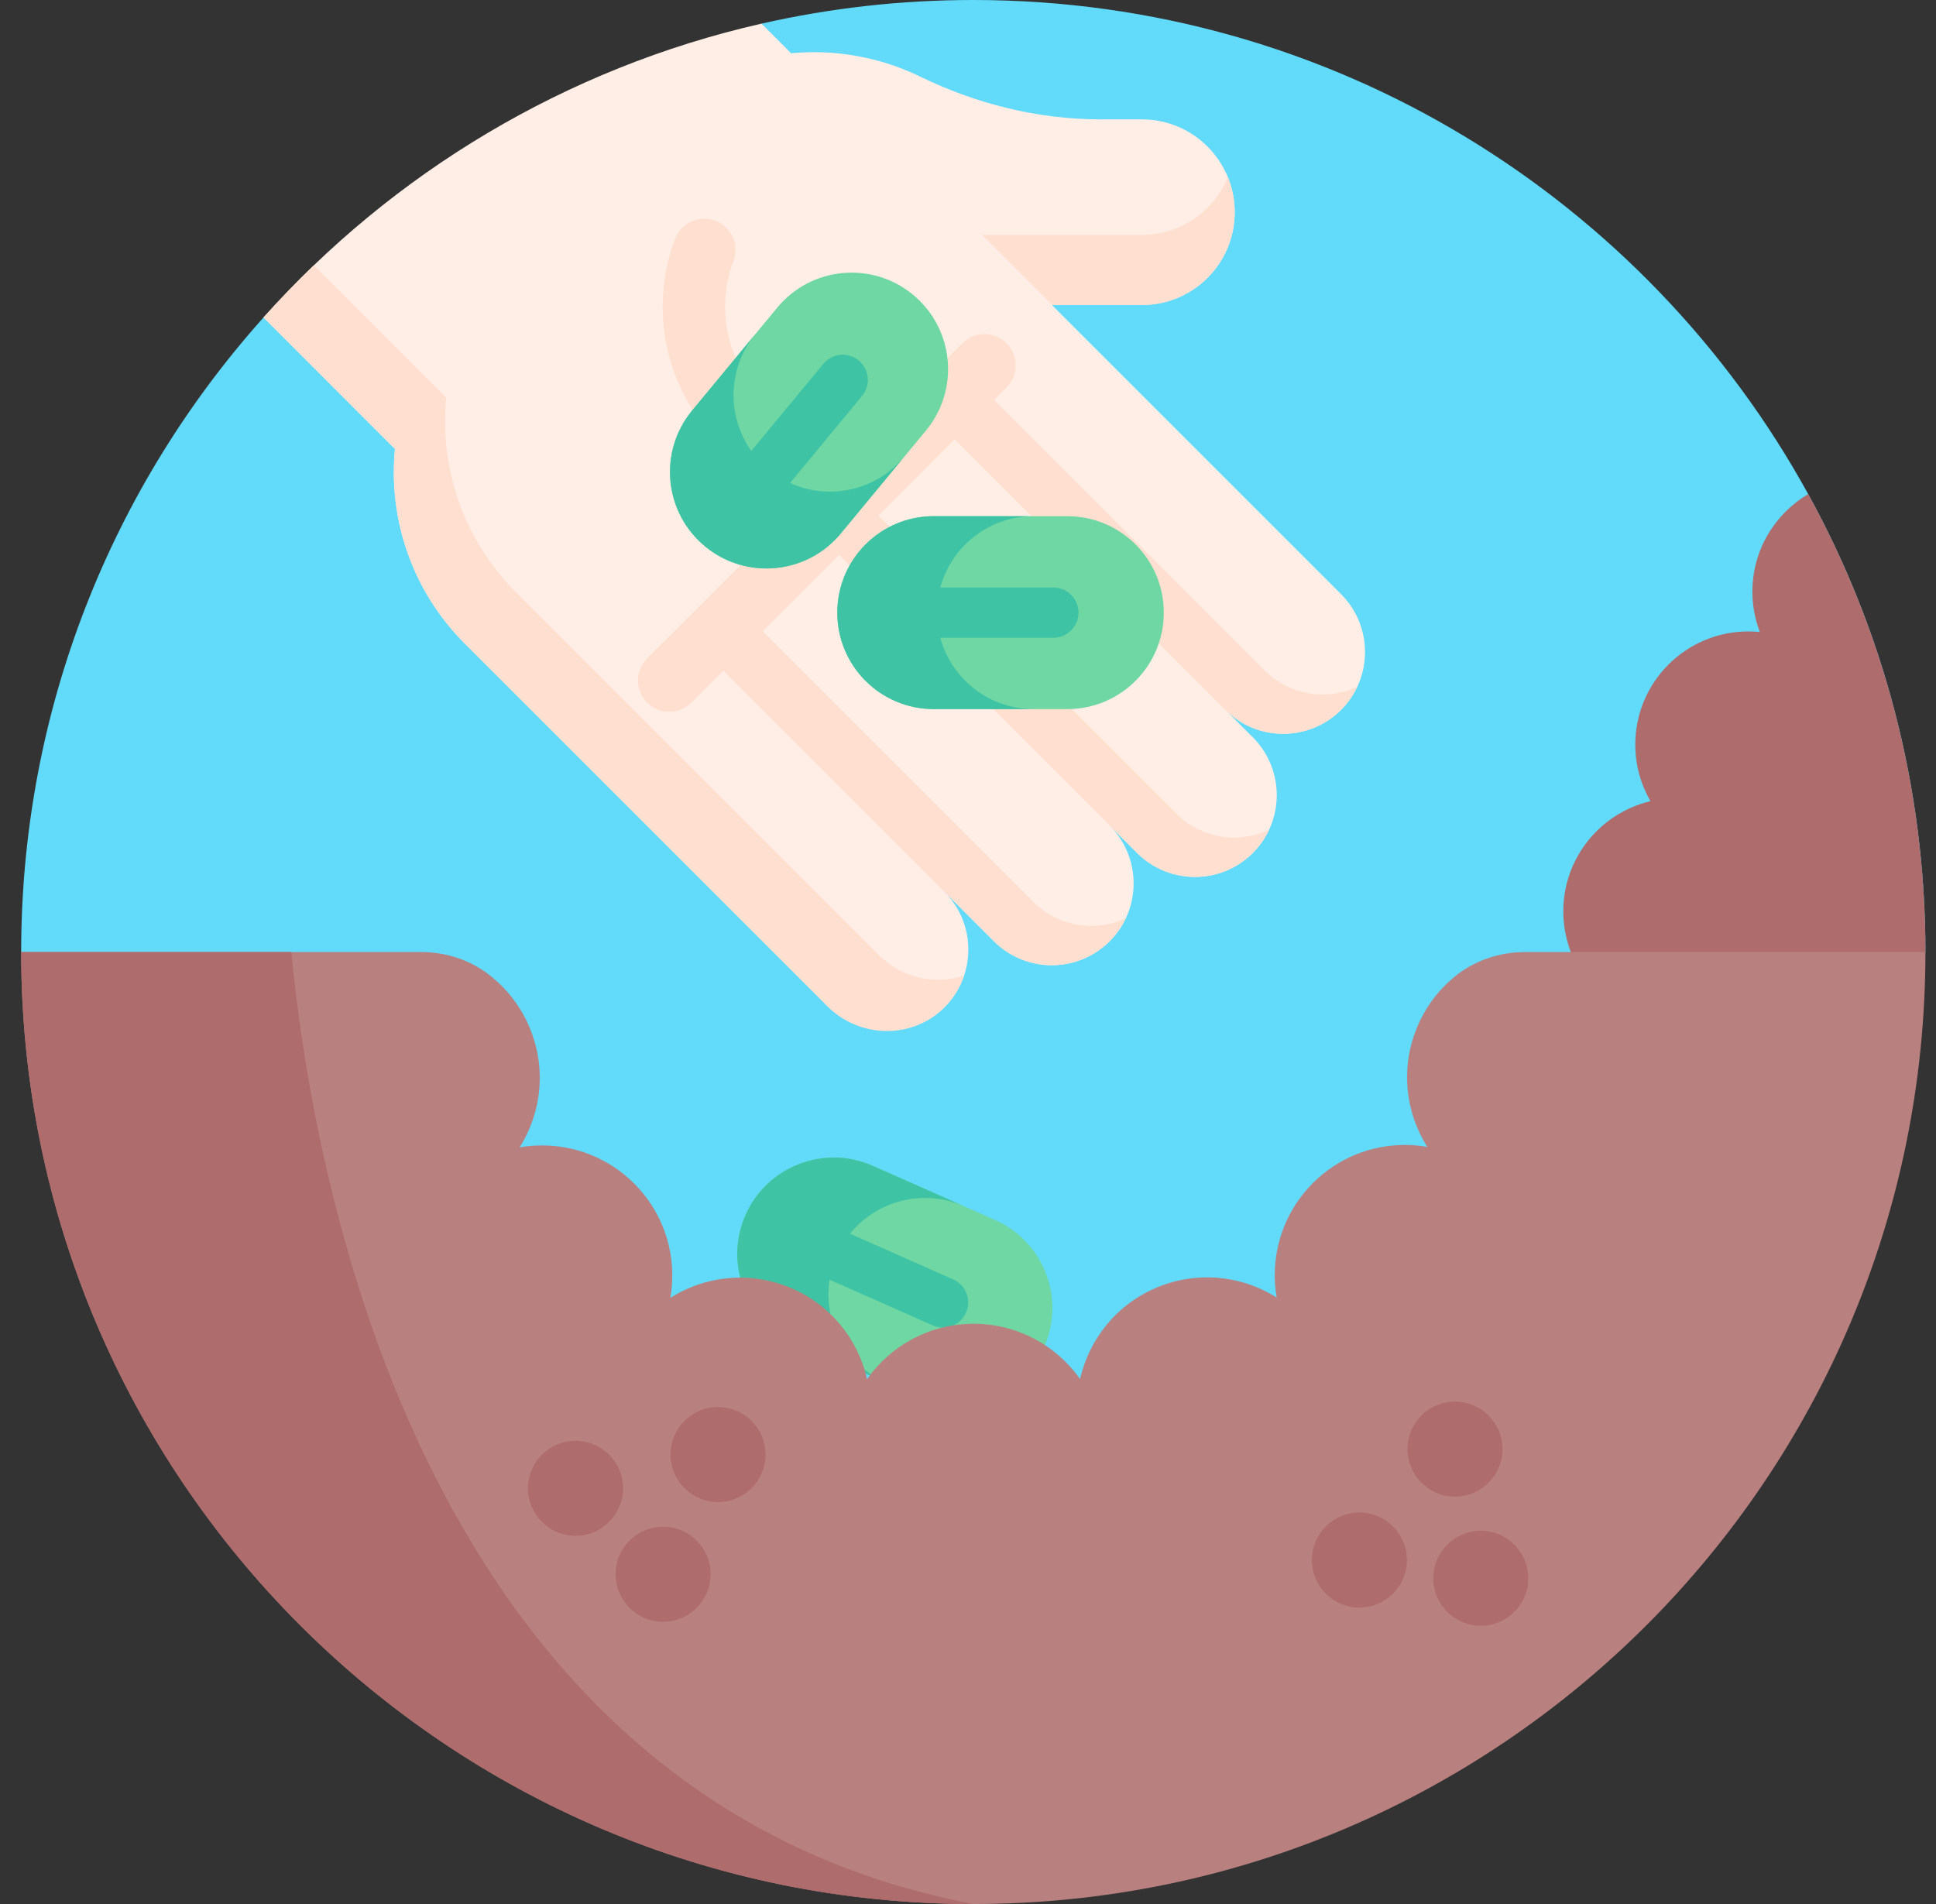 <svg width="61" height="60" viewBox="0 0 61 60" fill="none" xmlns="http://www.w3.org/2000/svg">
<rect x="0" y="0" width="61" height="60" fill="#333333" stroke="none"/>
<g clip-path="url(#clip0_7310_484)">
<path d="M60.667 30L57.854 31.85L30.667 49.741L0.667 30C0.667 22.318 3.554 15.312 8.303 10.004C8.81 9.437 19.683 10.247 20.233 9.719C24.091 6.014 19.956 6.636 23.993 0.745C26.139 0.258 28.372 0 30.667 0C42.005 0 51.874 6.291 56.974 15.571C59.328 19.852 60.667 24.77 60.667 30Z" fill="#62DBFB"/>
<path d="M31.35 38.444L27.502 36.739C25.967 36.059 24.171 36.752 23.491 38.287C22.811 39.822 23.505 41.618 25.039 42.298L28.887 44.002C30.422 44.682 32.218 43.989 32.898 42.454C33.578 40.919 32.885 39.124 31.35 38.444Z" fill="#6FD7A3"/>
<path d="M26.308 41.886C26.589 42.611 27.145 43.229 27.913 43.569L25.039 42.296C24.272 41.956 23.715 41.338 23.434 40.613C23.155 39.886 23.151 39.055 23.491 38.287C24.171 36.752 25.966 36.059 27.501 36.739L30.374 38.011C28.84 37.332 27.044 38.024 26.364 39.56C26.024 40.327 26.027 41.159 26.308 41.886Z" fill="#3EC3A4"/>
<path d="M29.394 41.769L25.368 39.985L26.009 38.536L30.036 40.319C30.436 40.497 30.616 40.965 30.439 41.365C30.262 41.765 29.794 41.946 29.394 41.769Z" fill="#3EC3A4"/>
<path d="M60.667 30L57.854 31.851L52.823 32.283C50.853 32.283 49.257 30.687 49.257 28.717C49.257 27.031 50.429 25.619 52.003 25.247C51.7 24.723 51.525 24.114 51.525 23.463C51.525 21.495 53.121 19.898 55.09 19.898C55.212 19.898 55.331 19.904 55.45 19.916C55.298 19.521 55.215 19.092 55.215 18.645C55.215 17.334 55.922 16.19 56.974 15.571C59.328 19.852 60.667 24.77 60.667 30Z" fill="#AE6C6C"/>
<path d="M60.667 30C60.667 46.568 47.235 60 30.667 60C14.099 60 0.667 46.568 0.667 30H13.253C14.01 30 14.756 30.227 15.363 30.682C15.415 30.721 15.467 30.762 15.518 30.804C16.017 31.216 16.426 31.752 16.691 32.391C16.905 32.905 17.007 33.438 17.007 33.963C17.007 34.744 16.782 35.504 16.372 36.156C16.607 36.115 16.843 36.095 17.08 36.095C18.129 36.095 19.178 36.495 19.979 37.294C20.781 38.095 21.183 39.144 21.183 40.195C21.183 40.431 21.162 40.666 21.122 40.9C21.449 40.692 21.803 40.533 22.173 40.425C22.543 40.317 22.93 40.261 23.32 40.261C23.581 40.261 23.845 40.287 24.108 40.338C24.37 40.39 24.631 40.467 24.887 40.574C26.167 41.103 27.036 42.205 27.32 43.46C27.69 42.933 28.182 42.497 28.755 42.192C29.328 41.889 29.981 41.716 30.675 41.715C31.369 41.715 32.021 41.888 32.594 42.191C33.167 42.495 33.66 42.931 34.031 43.457C34.173 42.83 34.461 42.239 34.873 41.74C35.285 41.241 35.822 40.833 36.462 40.567C36.975 40.353 37.508 40.253 38.031 40.253C38.812 40.253 39.574 40.478 40.226 40.889C40.185 40.656 40.165 40.42 40.165 40.184C40.165 39.134 40.566 38.084 41.366 37.282C42.167 36.48 43.217 36.08 44.267 36.08C44.503 36.08 44.739 36.101 44.972 36.141C44.559 35.488 44.334 34.726 44.334 33.944C44.334 33.421 44.435 32.889 44.648 32.375C44.913 31.737 45.321 31.2 45.82 30.788C45.825 30.784 45.83 30.78 45.833 30.777C46.461 30.262 47.257 30 48.069 30H60.667Z" fill="#B98080"/>
<path d="M45.844 47.162C46.671 47.162 47.341 46.492 47.341 45.665C47.341 44.839 46.671 44.169 45.844 44.169C45.017 44.169 44.347 44.839 44.347 45.665C44.347 46.492 45.017 47.162 45.844 47.162Z" fill="#AE6C6C"/>
<path d="M42.833 50.658C43.659 50.658 44.33 49.988 44.33 49.161C44.33 48.334 43.659 47.664 42.833 47.664C42.006 47.664 41.336 48.334 41.336 49.161C41.336 49.988 42.006 50.658 42.833 50.658Z" fill="#AE6C6C"/>
<path d="M46.657 51.231C47.483 51.231 48.153 50.561 48.153 49.735C48.153 48.908 47.483 48.238 46.657 48.238C45.83 48.238 45.16 48.908 45.16 49.735C45.16 50.561 45.83 51.231 46.657 51.231Z" fill="#AE6C6C"/>
<path d="M22.623 47.333C23.45 47.333 24.12 46.662 24.12 45.836C24.12 45.009 23.45 44.339 22.623 44.339C21.797 44.339 21.127 45.009 21.127 45.836C21.127 46.662 21.797 47.333 22.623 47.333Z" fill="#AE6C6C"/>
<path d="M18.134 48.397C18.96 48.397 19.631 47.726 19.631 46.9C19.631 46.073 18.96 45.403 18.134 45.403C17.307 45.403 16.637 46.073 16.637 46.9C16.637 47.726 17.307 48.397 18.134 48.397Z" fill="#AE6C6C"/>
<path d="M20.894 51.105C21.72 51.105 22.39 50.434 22.39 49.608C22.39 48.781 21.72 48.111 20.894 48.111C20.067 48.111 19.397 48.781 19.397 49.608C19.397 50.434 20.067 51.105 20.894 51.105Z" fill="#AE6C6C"/>
<path d="M30.667 60C14.099 60 0.667 46.568 0.667 30H9.18C9.889 37.379 13.391 56.711 30.667 60Z" fill="#AE6C6C"/>
<path d="M38.903 6.687C38.903 8.303 37.593 9.612 35.978 9.612H30.743L30.193 19.913L29.756 28.099C29.763 28.106 29.768 28.112 29.774 28.119C30.265 28.619 30.511 29.27 30.51 29.922C30.511 30.596 30.248 31.271 29.721 31.778C28.719 32.746 27.054 32.689 26.069 31.704L14.646 20.282C14.506 20.142 14.372 19.997 14.245 19.848C11.671 16.849 11.804 12.326 14.646 9.484L20.251 3.879C22.615 1.515 26.141 1.028 28.987 2.411C30.761 3.274 32.697 3.761 34.67 3.761H35.978C37.593 3.761 38.903 5.07 38.903 6.687Z" fill="#FFEEE6"/>
<path d="M38.687 5.582C38.252 6.65 37.204 7.403 35.978 7.403H30.935L33.144 9.612H35.978C37.595 9.612 38.904 8.302 38.904 6.687C38.904 6.295 38.827 5.922 38.687 5.582Z" fill="#FFDFCF"/>
<path d="M21.494 7.181C21.398 7.277 21.321 7.394 21.27 7.528C20.43 9.751 20.972 12.272 22.652 13.951C23.036 14.336 23.659 14.336 24.044 13.951C24.428 13.567 24.428 12.944 24.044 12.559C22.91 11.426 22.544 9.725 23.111 8.225C23.303 7.716 23.047 7.148 22.539 6.956C22.165 6.815 21.759 6.916 21.494 7.181Z" fill="#FFDFCF"/>
<path d="M42.255 22.369C41.752 22.873 41.092 23.124 40.432 23.124C39.772 23.124 39.112 22.873 38.608 22.369L39.474 23.233C40.48 24.241 40.48 25.872 39.474 26.88C38.467 27.886 36.835 27.885 35.828 26.879L34.963 26.014C35.97 27.021 35.97 28.653 34.963 29.661C33.956 30.668 32.323 30.668 31.317 29.661L22.093 20.438L22.433 19.824L29.884 6.352L42.255 18.723C42.434 18.902 42.581 19.1 42.696 19.312C43.229 20.29 43.082 21.541 42.255 22.369Z" fill="#FFEEE6"/>
<path d="M42.766 21.641C42.42 21.804 42.045 21.885 41.671 21.885C41.011 21.885 40.352 21.633 39.848 21.13L30.625 11.907L29.385 13.146L38.608 22.369C39.112 22.873 39.772 23.125 40.431 23.124C41.091 23.125 41.751 22.873 42.254 22.369C42.472 22.151 42.643 21.905 42.766 21.641Z" fill="#FFDFCF"/>
<path d="M16.261 7.869L14.646 9.484C11.664 12.466 11.664 17.3 14.646 20.282L26.08 31.716C27.072 32.709 28.688 32.76 29.706 31.793C30.023 31.492 30.247 31.13 30.376 30.744C29.465 31.047 28.416 30.822 27.695 30.101L16.261 18.667C13.279 15.685 13.279 10.851 16.261 7.869Z" fill="#FFDFCF"/>
<path d="M35.474 28.933C34.518 29.381 33.346 29.21 32.556 28.421L23.333 19.198L22.094 20.438L31.317 29.661C32.323 30.668 33.956 30.668 34.963 29.661C35.18 29.443 35.351 29.197 35.474 28.933Z" fill="#FFDFCF"/>
<path d="M39.984 26.152C39.029 26.6 37.856 26.43 37.066 25.64L26.979 15.553L25.74 16.792L35.827 26.879C36.834 27.886 38.466 27.887 39.473 26.879C39.691 26.662 39.861 26.416 39.984 26.152Z" fill="#FFDFCF"/>
<path d="M30.324 10.817L20.39 20.75C20.006 21.135 20.006 21.758 20.39 22.142C20.775 22.527 21.398 22.527 21.782 22.142L31.716 12.209C32.1 11.825 32.1 11.201 31.716 10.817C31.331 10.433 30.708 10.433 30.324 10.817Z" fill="#FFDFCF"/>
<path d="M24.92 1.672L12.445 14.147L8.303 10.004C12.377 5.449 17.824 2.147 23.993 0.745L24.92 1.672Z" fill="#FFEEE6"/>
<path d="M14.059 12.532L12.445 14.147L8.303 10.004C8.81 9.437 9.339 8.889 9.888 8.361L14.059 12.532Z" fill="#FFDFCF"/>
<path d="M33.63 16.266H29.421C27.742 16.266 26.382 17.627 26.382 19.306C26.382 20.984 27.742 22.345 29.421 22.345H33.63C35.309 22.345 36.669 20.984 36.669 19.306C36.669 17.627 35.309 16.266 33.63 16.266Z" fill="#6FD7A3"/>
<path d="M30.414 21.455C30.965 22.005 31.724 22.345 32.563 22.345H29.42C28.581 22.345 27.822 22.005 27.271 21.455C26.721 20.904 26.382 20.145 26.382 19.306C26.382 17.627 27.742 16.266 29.42 16.266H32.563C30.885 16.266 29.523 17.627 29.523 19.306C29.523 20.145 29.863 20.904 30.414 21.455Z" fill="#3EC3A4"/>
<path d="M33.188 20.098H28.785V18.514H33.188C33.626 18.514 33.981 18.868 33.981 19.306C33.981 19.744 33.626 20.098 33.188 20.098Z" fill="#3EC3A4"/>
<path d="M24.49 9.694L21.808 12.937C20.738 14.23 20.919 16.146 22.213 17.216C23.506 18.286 25.422 18.105 26.492 16.811L29.175 13.568C30.245 12.275 30.063 10.359 28.77 9.289C27.476 8.219 25.56 8.4 24.49 9.694Z" fill="#6FD7A3"/>
<path d="M26.439 15.479C27.214 15.405 27.959 15.037 28.494 14.39L26.491 16.812C25.956 17.458 25.21 17.827 24.436 17.901C23.661 17.973 22.859 17.751 22.213 17.216C20.919 16.146 20.738 14.231 21.807 12.938L23.81 10.516C22.741 11.809 22.921 13.725 24.215 14.796C24.862 15.33 25.663 15.553 26.439 15.479Z" fill="#3EC3A4"/>
<path d="M27.162 12.477L24.355 15.87L23.134 14.86L25.941 11.467C26.219 11.129 26.719 11.082 27.056 11.361C27.393 11.64 27.441 12.139 27.162 12.477Z" fill="#3EC3A4"/>
</g>
<defs>
<clipPath id="clip0_7310_484">
<rect width="60" height="60" fill="white" transform="translate(0.667)"/>
</clipPath>
</defs>
</svg>
